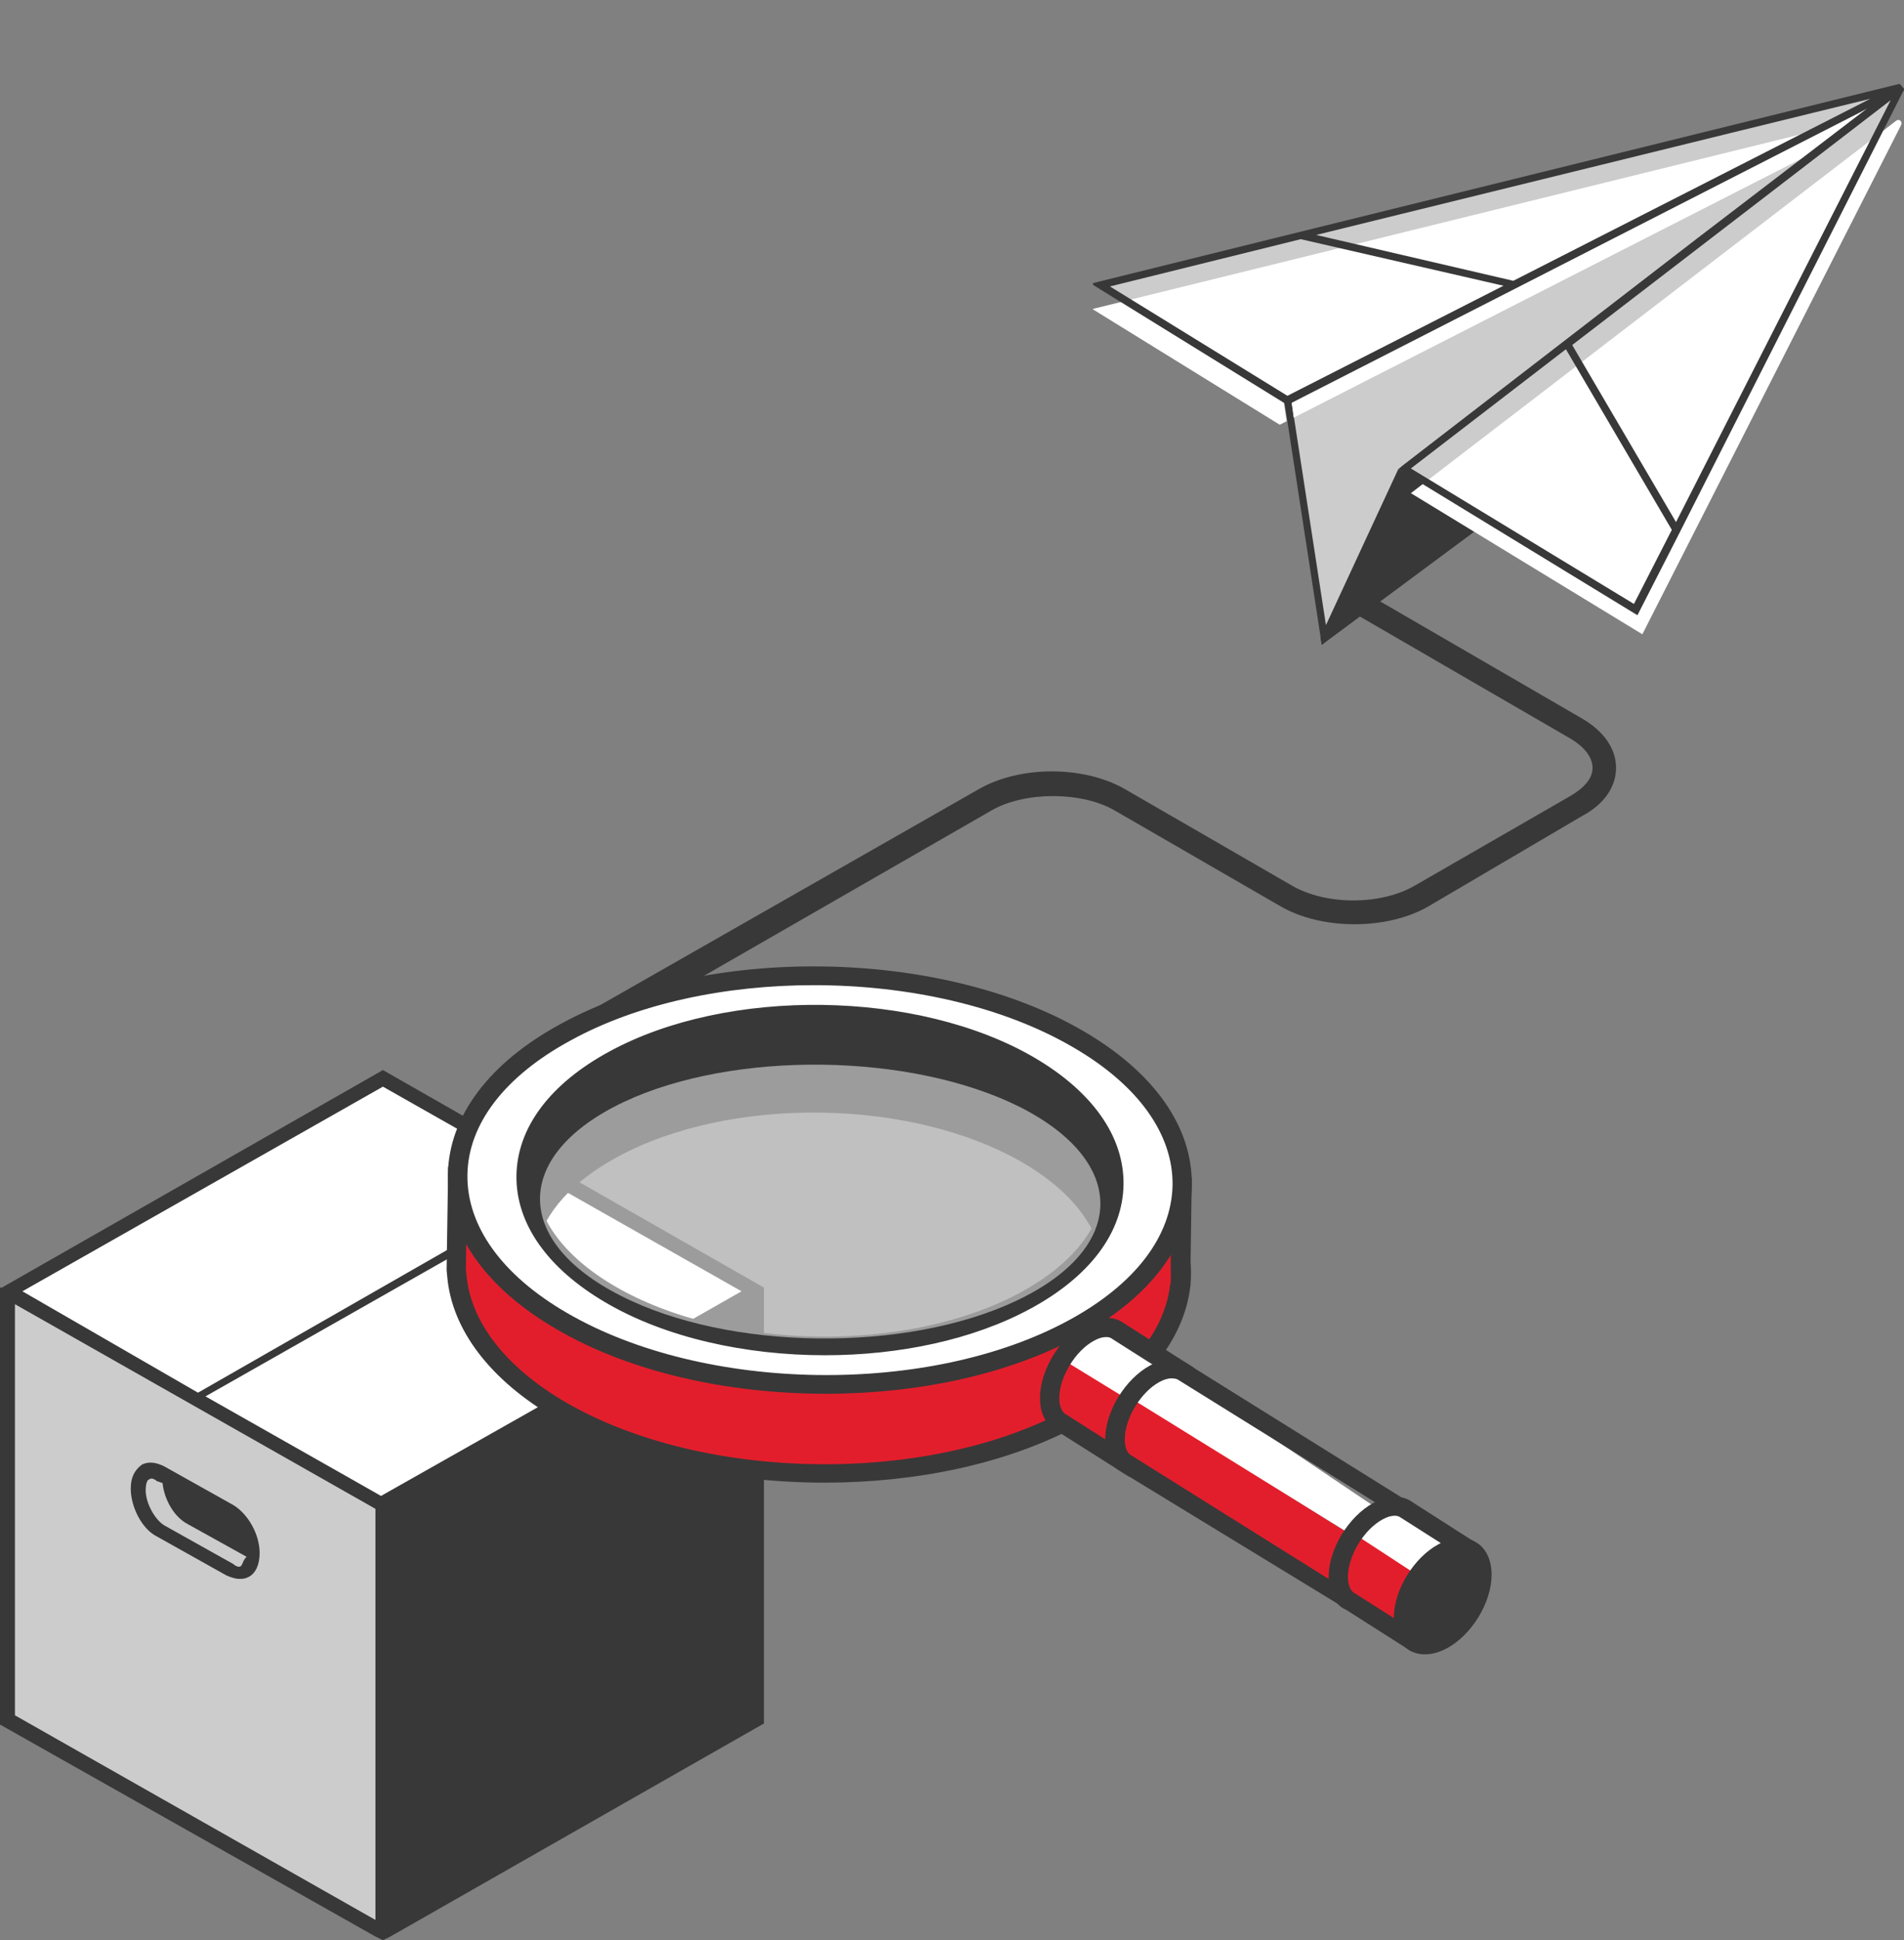 <svg width="162" height="165" viewBox="0 0 162 165" fill="none" xmlns="http://www.w3.org/2000/svg">
<rect x="0" y="0" width="162" height="165" fill="#808080" stroke="none"/>
<g clip-path="url(#clip0_43_949)">
<path d="M64.364 109.814L32.58 91.784L0.636 109.814V146.186L32.58 164.373V128.157L64.364 109.814Z" fill="white"/>
<path d="M0.636 146.03L32.58 164.216V128L0.636 109.814V146.03Z" fill="#CCCCCC"/>
<path d="M65 109.5L32.58 91L0.159 109.5H0V110.284V146.657L31.944 164.686L32.58 165L33.215 164.686L64.841 146.657L65.159 146.5V110.284L65 109.5ZM32.58 92.411L47.518 100.877L16.846 118.436L1.907 109.814L32.58 92.411ZM31.944 163.275L1.271 145.873V110.911L31.944 128.314V163.275ZM45.452 119.847L32.42 127.216L17.482 118.75L48.154 101.347L63.093 109.814L45.452 119.847Z" fill="#383838"/>
<path d="M19.866 128L13.986 124.708C13.35 124.394 12.714 124.237 12.079 124.551C11.443 125.021 11.125 125.648 11.125 126.589C11.125 128.157 12.079 130.038 13.35 130.665L19.23 133.958C19.548 134.114 20.025 134.271 20.343 134.271C20.66 134.271 20.819 134.271 21.137 134.114C21.773 133.801 22.091 133.017 22.091 132.076C22.091 130.508 21.137 128.784 19.866 128ZM20.502 133.174C20.343 133.33 20.025 133.174 19.866 133.017L13.986 129.725C13.191 129.254 12.396 127.843 12.396 126.746C12.396 126.119 12.555 125.805 12.714 125.805C12.873 125.648 13.191 125.805 13.35 125.962L13.827 126.119C13.986 127.53 14.78 128.941 15.893 129.568L20.978 132.39C20.66 132.703 20.66 133.017 20.502 133.174Z" fill="#383838"/>
</g>
<g clip-path="url(#clip1_43_949)">
<path d="M100.425 107.385L100.531 100.961L97.653 100.909C97.626 100.884 97.6 100.858 97.573 100.806L95.17 107.539L94.193 107.514L91.737 110.764L80.937 114.943L65.885 116.336L54.926 114.556L44.813 106.198C44.865 105.914 44.945 105.656 44.998 105.372L42.014 99.929C41.987 99.981 41.934 100.006 41.908 100.058L38.977 100.006L38.871 107.281C38.871 107.359 38.871 107.462 38.871 107.539V107.875L38.924 108.417C39.294 112.518 42.198 116.62 47.717 119.819C59.653 126.785 79.168 127.043 91.289 120.438C96.887 117.368 99.95 113.37 100.425 109.294L100.452 109.165C100.478 108.339 100.478 108.03 100.425 107.385Z" fill="#E31E2C"/>
<path d="M70.163 126.088C61.845 126.088 53.501 124.256 47.242 120.593C41.697 117.368 38.449 113.086 38.053 108.571L38 108.004L38.132 99.233L41.512 99.284L42.04 98.665L42.727 99.594L45.869 105.321L45.79 105.63C45.764 105.734 45.737 105.837 45.711 105.94L55.27 113.834L65.886 115.562L80.726 114.169L91.21 110.119L93.797 106.714H94.616L97.31 99.181L98.075 100.084L101.403 100.135L101.297 107.333C101.35 108.004 101.35 108.365 101.297 109.268L101.271 109.448C100.716 113.989 97.336 118.168 91.711 121.238C85.691 124.488 77.927 126.088 70.163 126.088ZM39.743 100.884L39.637 107.952L39.69 108.416C40.033 112.415 43.017 116.259 48.087 119.226C59.786 126.036 78.957 126.32 90.84 119.845C95.989 117.033 99.079 113.292 99.554 109.294L99.607 109.113C99.633 108.339 99.633 108.055 99.607 107.462V107.385L99.686 101.761L98.102 101.735L95.725 108.391L94.563 108.365L92.213 111.461L80.964 115.769L65.806 117.188L54.531 115.356L43.889 106.559L43.968 106.095C43.994 105.888 44.047 105.708 44.1 105.501L41.565 100.884H39.743Z" fill="#383838"/>
<path d="M41.274 100.884C42.436 102.457 43.757 104.237 44.892 105.759C45.632 102.793 48.035 99.955 52.128 97.71C61.977 92.344 77.795 92.577 87.486 98.201C91.474 100.522 93.797 103.412 94.458 106.353L97.838 101.142C97.521 100.729 97.151 100.316 96.781 99.903C97.521 100.213 98.023 100.445 98.234 100.548C97.257 99.594 89.44 88.604 89.44 88.604L71.616 84.27L55.006 86.385L44.074 94.95L43.308 98.33L42.093 98.716C41.116 99.568 41.961 99.955 41.274 100.884Z" fill="#383838"/>
<path d="M94.061 108.442L93.639 106.533C92.978 103.67 90.707 101.038 87.063 98.897C77.61 93.376 62.109 93.17 52.497 98.407C48.747 100.445 46.371 103.051 45.658 105.94L45.235 107.643L44.179 106.224C43.043 104.702 41.723 102.922 40.561 101.348L40.218 100.884L40.587 100.419C40.746 100.213 40.746 100.135 40.746 99.877C40.746 99.362 40.799 98.768 41.565 98.123L41.855 97.969L42.621 97.71L43.36 94.512L54.636 85.611L71.642 83.444L89.889 87.907L90.074 88.165C93.084 92.396 98.101 99.336 98.762 100.006L99.263 100.497L98.788 101.116L94.061 108.442ZM69.212 93.041C75.973 93.041 82.785 94.537 87.882 97.53C91.236 99.49 93.533 101.864 94.669 104.495L96.781 101.219C96.57 100.961 96.359 100.729 96.121 100.471L93.375 97.582L95.54 98.536C93.243 95.466 89.836 90.668 88.885 89.352L71.51 85.121L55.27 87.185L44.813 95.44L43.994 98.975L42.515 99.465C42.383 99.594 42.383 99.671 42.383 99.877C42.383 100.11 42.383 100.445 42.225 100.858C42.99 101.89 43.809 102.999 44.575 104.031C45.737 101.348 48.166 98.949 51.678 97.014C56.564 94.357 62.875 93.041 69.212 93.041Z" fill="#383838"/>
<path d="M95.831 124.463L100.505 116.594L95.091 113.163C95.065 113.137 95.039 113.112 95.012 113.112C94.431 112.776 93.613 112.828 92.688 113.318C90.84 114.324 89.335 116.801 89.308 118.865C89.282 119.767 89.572 120.438 90.048 120.825C90.127 120.903 90.233 120.954 90.312 121.006L95.831 124.463Z" fill="#E31E2C"/>
<path d="M48.141 87.752C35.994 94.357 35.835 105.372 47.771 112.338C59.707 119.303 79.222 119.561 91.342 112.957C103.489 106.327 103.648 95.337 91.712 88.372C79.803 81.406 60.288 81.148 48.141 87.752ZM87.276 110.584C77.426 115.949 61.608 115.717 51.917 110.093C42.226 104.418 42.358 95.492 52.208 90.126C62.057 84.76 77.875 84.992 87.566 90.616C97.257 96.266 97.126 105.218 87.276 110.584Z" fill="white"/>
<path d="M70.269 118.529C61.951 118.529 53.607 116.698 47.348 113.034C41.301 109.526 38.027 104.856 38.106 99.903C38.185 94.95 41.592 90.384 47.744 87.056C60.076 80.323 80.013 80.606 92.161 87.675C98.208 91.184 101.482 95.853 101.403 100.806C101.324 105.759 97.917 110.326 91.764 113.653C85.796 116.904 78.059 118.529 70.269 118.529ZM69.24 83.78C61.74 83.78 54.293 85.328 48.563 88.475C42.938 91.519 39.822 95.595 39.77 99.929C39.717 104.263 42.701 108.442 48.22 111.641C59.918 118.452 79.089 118.736 90.972 112.26C96.57 109.216 99.686 105.14 99.766 100.78C99.819 96.446 96.835 92.267 91.316 89.068C85.268 85.534 77.214 83.78 69.24 83.78ZM70.19 115.253C63.43 115.253 56.617 113.757 51.52 110.764C46.583 107.875 43.889 104.057 43.942 99.981C43.995 95.905 46.794 92.164 51.837 89.429C61.898 83.934 78.139 84.167 88.015 89.945C92.953 92.835 95.646 96.653 95.594 100.729C95.541 104.805 92.742 108.545 87.698 111.28C82.813 113.937 76.501 115.253 70.19 115.253ZM69.319 87.056C63.272 87.056 57.251 88.32 52.603 90.848C48.114 93.299 45.605 96.549 45.553 100.032C45.5 103.489 47.903 106.817 52.339 109.397C61.793 114.892 77.267 115.124 86.879 109.887C91.368 107.436 93.877 104.186 93.93 100.703C93.983 97.246 91.58 93.918 87.143 91.338C82.284 88.475 75.788 87.056 69.319 87.056Z" fill="#383838"/>
<path opacity="0.5" d="M86.771 94.138C96.03 98.829 95.884 106.172 86.48 110.616C77.076 115.059 61.985 114.874 52.8 110.184C43.541 105.494 43.687 98.15 53.092 93.706C62.423 89.325 77.513 89.51 86.771 94.138Z" fill="white"/>
<path d="M90.364 115.588L95.672 118.839L99.739 116.104L94.035 112.699L90.364 115.588Z" fill="white"/>
<path d="M96.095 125.598L89.863 121.651C89.757 121.599 89.625 121.522 89.519 121.419C88.833 120.851 88.463 119.948 88.49 118.813C88.516 116.465 90.206 113.731 92.292 112.596C93.428 111.977 94.537 111.899 95.408 112.389L95.567 112.492L101.614 116.336L96.095 125.598ZM94.114 113.705C93.797 113.705 93.454 113.808 93.084 114.015C91.5 114.866 90.153 117.084 90.127 118.865C90.127 119.484 90.285 119.948 90.576 120.206L90.787 120.335L95.567 123.379L99.422 116.904L94.669 113.886C94.484 113.731 94.299 113.705 94.114 113.705Z" fill="#383838"/>
<path d="M96.5 119C95.919 118.69 99.132 116.336 98.234 116.827C96.385 117.833 94.88 120.309 94.854 122.373C94.828 123.405 95.197 124.153 95.805 124.488L116 136.5L116.5 131.5L96.5 119Z" fill="#E31E2C"/>
<path d="M96.095 118.839L119 133V129.5L99.396 116.336L96.095 118.839Z" fill="white"/>
<path d="M114 136.5L95.276 125.082C94.51 124.669 94.009 123.637 94.035 122.347C94.062 120 95.752 117.265 97.838 116.13C98.92 115.537 100.003 115.459 100.848 115.872L119.5 127.5L114 136.5ZM99.686 117.214C99.396 117.214 99.026 117.317 98.656 117.523C97.072 118.374 95.725 120.593 95.699 122.373C95.699 123.07 95.884 123.586 96.253 123.766L115 135.5L113.5 133L114.5 130.5L116.5 128.5L119 129L100.162 117.291C100.003 117.239 99.845 117.214 99.686 117.214Z" fill="#383838"/>
<path d="M124.904 131.712L119.649 128.358C119.623 128.332 119.597 128.307 119.544 128.307C118.963 127.971 118.144 128.023 117.246 128.513C115.398 129.519 113.893 131.996 113.866 134.06C113.84 135.195 114.289 135.943 114.975 136.252L120.389 139.709L124.904 131.712Z" fill="#E31E2C"/>
<path d="M115.267 130.474L120.918 134.163L124.086 131.17L118.462 128.1L115.267 130.474Z" fill="white"/>
<path d="M120.125 140.457L114.527 136.897C113.602 136.51 113.021 135.453 113.048 134.034C113.074 131.686 114.764 128.951 116.85 127.816C117.986 127.197 119.095 127.12 119.966 127.61L120.125 127.713L126.013 131.48L120.125 140.457ZM118.672 128.9C118.355 128.9 118.012 129.003 117.643 129.209C116.058 130.061 114.711 132.279 114.685 134.059C114.685 134.808 114.896 135.324 115.292 135.504L120.072 138.548L123.795 131.996L119.174 129.055C119.042 128.951 118.857 128.9 118.672 128.9Z" fill="#383838"/>
<path d="M125.565 131.144C124.694 130.628 123.558 130.706 122.396 131.325C120.284 132.46 118.62 135.195 118.594 137.542C118.567 138.832 119.043 139.838 119.941 140.354C120.337 140.586 120.786 140.689 121.261 140.689C121.842 140.689 122.476 140.509 123.109 140.174C125.222 139.038 126.886 136.304 126.912 133.956C126.912 132.641 126.437 131.66 125.565 131.144Z" fill="#383838"/>
</g>
<g clip-path="url(#clip2_43_949)">
<path d="M55 85.8L84.4 68.9C87.2 67.3 92 67.3 94.8 68.9L109 77.1C112.5 79.1 118 79.1 121.5 77.1L134.6 69.4C136.5 68.4 137.5 66.9 137.5 65.3C137.5 63.7 136.5 62.2 134.6 61.1L115.8 50.2C115.3 49.9 114.6 49.9 114.1 50.2C113.6 50.5 113.6 51.2 114.1 51.5L133.6 62.8C134.8 63.5 135.5 64.4 135.5 65.3C135.5 66.2 134.8 67 133.6 67.7L120.4 75.3C117.5 77 112.8 77 109.9 75.3L95.7 67.1C92.2 65.1 86.8 65.1 83.3 67.1L50.5 85.8L55 85.8Z" fill="#383838"/>
</g>
<g clip-path="url(#clip3_43_949)">
<path d="M109.539 34.02L112.702 54.24L161.762 7.44L109.539 34.02Z" fill="#CCCCCC"/>
<path d="M112.463 54.84L109.24 33.9L109.419 33.78L161.642 7.14L162.06 7.62L112.881 54.48L112.463 54.84ZM109.897 34.2L112.881 53.58L159.971 8.7L109.897 34.2Z" fill="#383838"/>
<path d="M118.969 39.9L112.344 54.18L112.463 54.84L127.026 44.04L118.969 39.9Z" fill="#383838"/>
<path d="M161.762 7.44L93.603 24.24L109.539 34.02L161.762 7.44Z" fill="#CCCCCC"/>
<path d="M161.762 7.44L139.201 51.84L119.506 39.84L161.762 7.44Z" fill="#CCCCCC"/>
<path d="M161.762 10.62L139.738 53.94L120.043 41.94L161.344 10.26C161.583 10.08 161.881 10.32 161.762 10.62Z" fill="white"/>
<path d="M109.18 33.84L109.896 34.2L110.075 35.52L155.972 12.12L161.105 7.8L154.539 11.1L92.946 26.28L108.882 36.12L109.479 35.82L109.18 33.84Z" fill="white"/>
<path d="M162 7.62L161.582 7.14L109.3 20.04L93.543 23.94L92.827 24.12L109.538 34.44L128.816 24.6L158.18 9.6L158.837 9.24L144.394 20.28L119.327 39.6L118.968 39.9L139.32 52.32L142.663 45.78L162 7.62ZM109.538 33.66L94.439 24.36L110.672 20.34L127.921 24.3L109.538 33.66ZM128.757 23.88L111.985 19.98L147.378 11.28L159.135 8.4L128.757 23.88ZM139.022 51.36L120.043 39.84L133.233 29.7L142.245 45.06L139.022 51.36ZM142.603 44.4L133.77 29.34L150.72 16.32L160.866 8.52L142.603 44.4Z" fill="#383838"/>
</g>
<defs>
<clipPath id="clip0_43_949">
<rect width="65" height="74" fill="white" transform="translate(0 91)"/>
</clipPath>
<clipPath id="clip1_43_949">
<rect width="89" height="59" fill="white" transform="translate(38 82)"/>
</clipPath>
<clipPath id="clip2_43_949">
<rect width="88" height="36" fill="white" transform="matrix(-1 -8.74228e-08 -8.74228e-08 1 138 50)"/>
</clipPath>
<clipPath id="clip3_43_949">
<rect width="69" height="55" fill="white" transform="translate(93)"/>
</clipPath>
</defs>
</svg>
